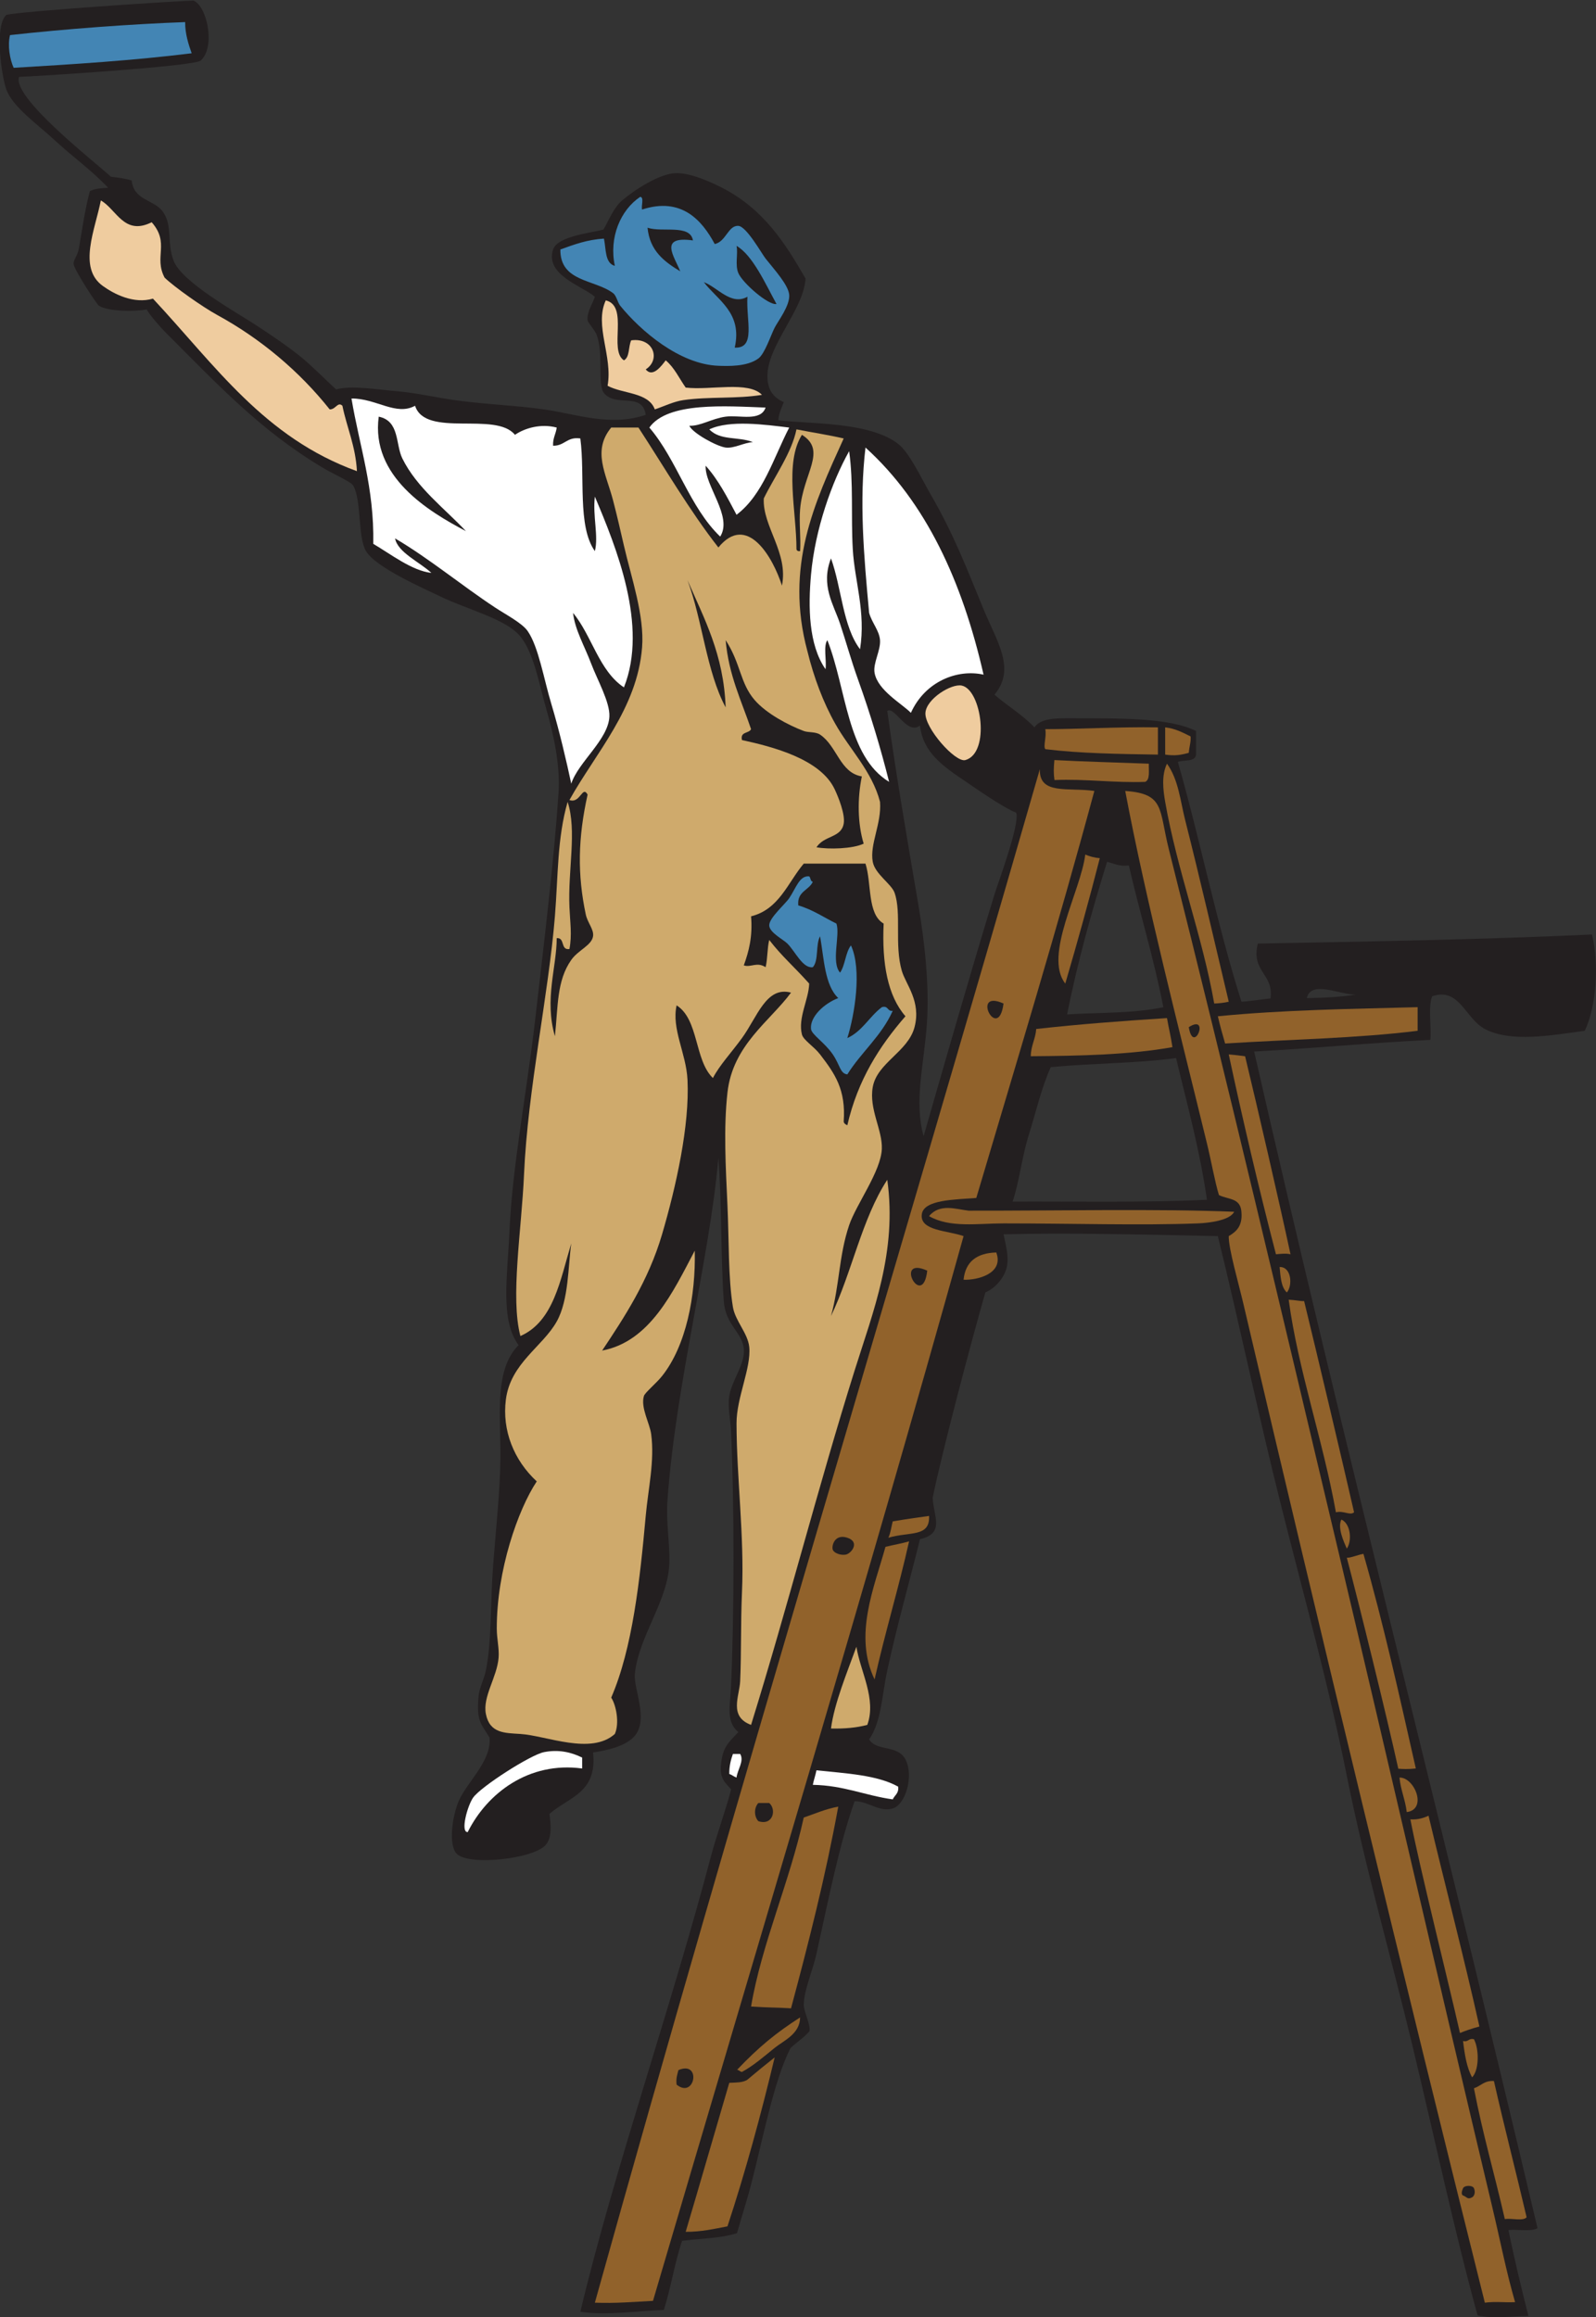 <?xml version="1.0" encoding="UTF-8" standalone="no"?>
<svg
   xmlns:dc="http://purl.org/dc/elements/1.1/"
   xmlns:cc="http://creativecommons.org/ns#"
   xmlns:rdf="http://www.w3.org/1999/02/22-rdf-syntax-ns#"
   xmlns:svg="http://www.w3.org/2000/svg"
   xmlns="http://www.w3.org/2000/svg"
   viewBox="0 0 670.213 972.68"
   height="972.68"
   width="670.213"
   xml:space="preserve"
   id="svg2"
   version="1.1"><rect x="0" y="0" width="670.213" height="972.68" fill="#333333" stroke="none"/><defs
     id="defs6" /><g
     transform="matrix(1.333,0,0,-1.333,0,972.68)"
     id="g10"><g
       transform="scale(0.1)"
       id="g12"><path
         id="path14"
         style="fill:#231f20;fill-opacity:1;fill-rule:evenodd;stroke:none"
         d="M 4654.79,5.547 C 4579.06,281.316 4517.48,573.125 4448.81,858.098 c -68.73,285.212 -148.07,557.402 -205.98,846.822 -56.76,283.52 -135.37,566.45 -205.99,846.83 -71.68,284.59 -130.88,569.87 -200.26,852.55 -224.7,4.62 -463.47,10.99 -675.17,5.72 7.48,-34.56 16.01,-68.46 11.44,-97.28 -5.41,-34.06 -32.95,-70.16 -68.67,-85.83 -41.52,-143.29 -137.97,-507.55 -165.92,-646.56 1.95,-57.64 40.06,-112.21 -40.08,-130.44 -33.57,-136.47 -72.4,-271.8 -102.97,-413.12 -16.83,-77.83 -18.59,-162.17 -57.22,-217.43 23.28,-38.51 89.65,-15.84 114.43,-62.93 27.23,-51.71 0.47,-142.34 -40.04,-154.5 -42.36,-12.7 -76.17,22.77 -120.15,22.89 -48.71,-137.69 -82.89,-312.47 -120.16,-480.63 -11.99,-54.07 -38.73,-111.89 -40.06,-160.217 -0.56,-20.711 22.25,-62.547 18.03,-83.504 -18.48,-21.321 -33.7,-29.336 -59.73,-52.942 -53.02,-103.738 -87.99,-291.082 -124.23,-430.007 -13.24,-50.754 -32.2,-109.551 -44.24,-152.95 -53.28,-17.285 -121.74,-16.836 -173.19,-24.425 -23.07,-68.485 -35.27,-147.821 -57.22,-217.43 -83.11,-3.008 -183.58,-18.195 -263.2,-5.711 108.61,453.543 285.1,954.695 411.97,1436.156 16.15,61.3 53.55,166.81 62.94,209 -21.95,25.15 -41.38,36.89 -28.61,99.98 6.96,34.37 19.84,47.55 51.49,80.11 -39.59,33.66 -25.98,78.26 -22.88,148.77 10.04,228.45 10.34,560.15 0,795.33 -1.76,40.13 -11.28,80.25 -5.72,114.43 8.18,50.22 50.53,100.37 45.77,148.76 -5.11,51.99 -57.6,75.48 -62.94,148.78 -10.11,138.72 -6.37,321.31 -17.16,452.01 -27.32,-315.72 -133.44,-707.87 -160.22,-1075.69 -5.27,-72.43 7.84,-138.63 5.73,-200.26 -4.11,-120 -96.47,-229.15 -108.72,-349.04 -4.62,-45.26 44.11,-142.32 0,-194.54 -28.13,-33.31 -87.95,-46.14 -131.6,-52.42 13.79,-128.22 -76.47,-140.03 -137.32,-193.61 4.62,-34.97 8.4,-73.71 -11.44,-97.28 -37.67,-44.74 -242.33,-66.9 -280.38,-28.6 -27.66,27.85 -13.98,119.46 5.73,165.93 24.86,58.63 104.56,126.52 97.27,200.27 -24.16,41.55 -42.44,47.9 -34.33,131.6 2.5,25.86 16.95,51.18 22.88,80.1 18.89,91.91 13.63,212.25 22.9,331.86 9.19,118.82 22.62,241.35 22.88,343.3 0.35,135.89 -18.85,272.24 57.22,349.03 -58.51,79.22 -35,215.26 -28.61,360.48 8.88,202.04 54.15,434.31 80.11,658 30.37,261.91 60.38,511.48 74.38,720.95 5.9,88.5 -16.4,187.09 -40.05,268.93 -20.8,71.93 -37.12,170.08 -80.11,223.15 -44.86,55.37 -165.28,84.14 -251.76,125.88 -53.86,26 -203.9,91.39 -234.59,143.05 -26.51,44.61 -13.43,157.81 -40.05,205.98 -7,12.67 -58.99,34.31 -97.27,57.22 -195.08,116.71 -328.013,259.34 -492.08,423.41 -22.484,22.48 -54.668,60.45 -61.39,74.38 -37.817,-7.02 -119.055,-6.96 -150.317,11.44 -6.871,4.05 -78.336,113.47 -80.105,131.6 -1.317,13.55 12.715,24.65 17.168,51.5 10.027,60.49 20.609,129.69 34.32,178.46 19.332,8.43 32.555,8.33 57.227,10.36 -54.02,57.14 -110.028,95.52 -169.493,150.78 -52.359,48.64 -130.449,102.84 -150.929,158.2 -14.273,38.57 -39.438,199.56 0,235.47 53.863,11.81 511.097,42.13 589.347,44.9 42.996,-17.41 70.301,-146.28 22.883,-188.82 -20.793,-18.65 -526.316,-50.14 -572.18,-51.5 -23.102,-64.6 237.684,-267.1 289.418,-314.47 25.317,-3 42.614,-5.23 65.336,-11.67 6.371,-63.39 69.504,-59.83 97.274,-97.27 32.554,-43.92 12.324,-94.32 34.328,-154.49 24.902,-68.11 199.211,-163.78 263.203,-205.98 43,-28.36 90.406,-59.68 137.32,-97.27 35.801,-28.7 83.54,-77.78 111.79,-102.99 47.33,13.66 132.12,-0.72 191.47,-5.73 50.24,-4.25 100.63,-14.74 148.77,-22.88 106.42,-18.01 216.8,-20.35 314.69,-34.34 101.67,-14.52 208.9,-55.23 320.42,-17.16 -10.91,73.75 -92.8,21.83 -131.6,68.66 -21.22,25.61 -0.52,123.65 -22.88,183.09 -5.82,15.45 -27.81,39.09 -28.61,45.79 -3.15,26.18 18.58,57.84 22.88,74.37 -39.74,33.97 -157.69,68.48 -131.6,148.77 13.67,42.09 119.71,52.09 158.67,62.72 16.43,28.52 32.24,69.27 58.77,91.77 41,34.78 116.09,82.66 165.92,85.82 45.89,2.92 112.55,-27.23 148.77,-45.77 131.38,-67.24 199.58,-175.52 263.2,-286.09 -6.15,-99.06 -121.87,-211.92 -120.15,-308.97 0.65,-37.31 14.47,-63.95 51.49,-80.11 -6.4,-18.39 -15.66,-33.92 -17.17,-57.21 97.98,-12.1 286.73,-3.78 377.63,-74.39 35.27,-27.39 70.74,-104.32 103.01,-160.21 71.03,-123.1 108.48,-220.57 165.94,-360.47 41.15,-100.27 103.3,-187.5 34.31,-268.93 40.82,-35.47 88.95,-63.63 125.88,-102.99 20.94,30.23 70.98,28.76 120.16,28.6 143.4,-0.45 302.01,3.01 389.08,-40.04 0,-24.8 0,-49.6 0,-74.39 -2.56,-24.15 -37.89,-15.51 -57.23,-22.89 70.67,-247.86 123.52,-513.52 200.3,-755.27 34.04,2.17 64.59,7.88 91.54,10.3 10.53,79.22 -61.8,82.41 -40.06,172.79 340.63,6.28 715.24,12.85 1052.81,28.61 23.46,-95.27 12.58,-231.43 -22.89,-303.25 -106.05,-14.25 -232.3,-37.66 -314.7,5.72 -61.72,32.5 -79.61,132.29 -165.94,102.99 -13.28,-34.39 -1.95,-93.41 -5.7,-137.32 -190.92,-9.35 -371.27,-26.99 -555.02,-36.64 279.25,-1227.47 601.56,-2470.63 892.59,-3705.415 -20.54,-11.875 -61.87,-2.976 -91.54,-5.722 19.22,-94.895 40.96,-183.887 62.93,-270.625 -60.18,-1.438 -109.18,-9.383 -160.21,1.699 z M 4116.93,4153.85 c 13.11,58.51 107.93,8.37 154.5,11.44 -43.09,-8.45 -115.39,-11.04 -154.5,-11.44 z M 2909.65,3718.99 c -31,111.8 1.42,223.36 10.49,356.92 7.97,117.84 -7.37,256.49 -27.66,375.47 -35.74,209.55 -69.78,406.5 -97.27,606.51 22.93,17.03 61.9,-77.4 102.99,-45.77 9.91,-85.98 72.5,-128.11 145.47,-177.37 28.15,-19.02 113.38,-79.25 157.79,-97.28 11.78,-35.92 -58.33,-223.8 -68.67,-257.47 -74.37,-242.61 -160.39,-542.39 -223.14,-761.01 z m 452.01,383.36 c 33.55,168.62 78.22,326.13 125.88,480.63 21.78,-4.91 37.93,-15.48 68.67,-11.44 34.47,-150.52 78.54,-291.48 108.71,-446.29 -94.41,-20.41 -208.92,-16.4 -303.26,-22.9 z m -171.64,-589.34 c 21.64,64.18 28.5,138.62 51.48,211.71 22.52,71.58 40.12,149.44 68.68,211.7 128.71,12.43 270.56,11.71 394.8,28.62 34.84,-146.35 74.51,-287.88 97.27,-446.3 -192.99,-9.35 -429.81,-4.83 -612.23,-5.73 v 0" /><path
         id="path16"
         style="fill:#91622b;fill-opacity:1;fill-rule:evenodd;stroke:none"
         d="m 4772.95,47.312 c -32.29,-1.777 -60.33,2.707 -95.27,-1.707 -254.89,1019.615 -515.06,2097.434 -761,3146.985 -14.88,63.54 -46.7,172.91 -45.78,211.71 22.91,13.57 43.55,30.98 40.08,74.38 -2.29,47.24 -41.8,39.94 -70.96,54.93 -12.6,40.6 -24.12,106.47 -37.77,162.5 -86,353.09 -192.86,766.75 -257.48,1110.02 125.23,-8.59 105.76,-57.81 137.32,-183.09 185.14,-735.04 357.05,-1465.33 532.13,-2202.9 163.49,-688.73 320.12,-1374.07 486.35,-2071.285 25.7,-107.832 44.02,-203.64 72.38,-301.543 z M 4643.34,406.074 c -4.24,9.824 -29.75,9.68 -34.32,0 -3.26,-6.902 -7.13,-20.156 0,-22.883 13.05,-5.007 13.79,-13.765 28.62,-5.73 7.2,3.906 11.03,16.316 5.7,28.613 z M 3745.02,4062.3 c 14.75,-90.14 68.57,44.02 0,0 v 0" /><path
         id="path18"
         style="fill:#91622b;fill-opacity:1;fill-rule:evenodd;stroke:none"
         d="M 1874,45.605 C 2326.88,1669.75 2811.72,3261.89 3275.84,4874.8 c -3.01,-82.12 89.49,-56.69 171.66,-68.67 -117.03,-434.16 -245.82,-856.58 -371.91,-1281.68 -66.63,-5.44 -165.67,-4.84 -171.66,-51.48 -6.74,-52.29 80.74,-50.7 131.6,-68.67 C 2720.55,2275.48 2385.06,1167.17 2057.1,51.328 1997.18,48.309 1939.63,42.91 1874,45.605 Z m 263.21,732.39 c -3.46,-13.711 -8.23,-26.109 -5.72,-45.769 57.95,-46.844 79.37,77.128 5.72,45.769 z m 286.09,841.094 c -11.44,0 -22.89,0 -34.34,0 -13.84,-15.06 -13.84,-42.15 0,-57.21 46.49,-15.23 57.86,36.89 34.34,57.21 z m 246.04,835.39 c -41.53,13.66 -50.59,-28.26 -45.51,-38.7 5.08,-10.45 24.33,-16.89 39.57,-14.68 18.24,2.65 47.15,39.82 5.94,53.38 z m 251.75,841.09 c -107.69,48.26 -14.66,-126.09 0,0 z m 240.32,841.11 c -105.86,47.92 -16.55,-125.74 0,0 v 0" /><path
         id="path20"
         style="fill:#91622b;fill-opacity:1;fill-rule:evenodd;stroke:none"
         d="m 2160.09,268.75 c 46.34,155.84 91.34,313.016 137.33,469.188 22.19,1.046 41.08,0.46 55.86,8.925 35.83,30.157 53.19,44.133 87.18,71.184 -43.88,-183.086 -92.45,-361.484 -148.76,-532.129 -41.8,-7.793 -81.76,-17.434 -131.61,-17.168 v 0" /><path
         id="path22"
         style="fill:#91622b;fill-opacity:1;fill-rule:evenodd;stroke:none"
         d="m 4809.28,314.531 c -11.66,-13.125 -47.52,-2.07 -68.65,-5.73 -33.77,147.879 -68.56,263.004 -97.29,411.969 21.62,6.992 32.32,24.914 62.95,22.89 32.66,-144.707 69.37,-285.379 102.99,-429.129 v 0" /><path
         id="path24"
         style="fill:#91622b;fill-opacity:1;fill-rule:evenodd;stroke:none"
         d="m 4637.64,755.105 c -17.03,30.657 -23.56,71.821 -28.62,114.434 17.5,-4.148 16.84,9.875 34.32,5.715 16.43,-30.988 16.87,-96.32 -5.7,-120.149 v 0" /><path
         id="path26"
         style="fill:#91622b;fill-opacity:1;fill-rule:evenodd;stroke:none"
         d="m 2321.95,778.867 c 68.43,72.039 123.13,116.571 198.61,165.059 -0.65,-52.492 -51.12,-72.473 -80.87,-96.504 -33.24,-26.848 -65.44,-55.137 -102.23,-75.149 -5.71,0 -9.78,6.594 -15.51,6.594 v 0" /><path
         id="path28"
         style="fill:#91622b;fill-opacity:1;fill-rule:evenodd;stroke:none"
         d="m 4443.09,1567.6 c 24.29,-1.41 41.42,4.34 57.22,11.43 52.8,-221.82 110.08,-439.19 160.22,-663.717 -20.88,-5.325 -46.66,-14.317 -61.19,-20.442 -38.36,168.799 -128.32,526.489 -156.25,672.729 v 0" /><path
         id="path30"
         style="fill:#91622b;fill-opacity:1;fill-rule:evenodd;stroke:none"
         d="m 2366.08,978.254 c 33.37,197.456 120.97,390.126 165.93,595.066 35.53,12.16 68.38,26.98 108.71,34.32 -40.35,-220.92 -93.53,-429.05 -148.77,-635.113 -45.83,2.981 -70.97,1.914 -125.87,5.727 v 0" /><path
         id="path32"
         style="fill:#ffffff;fill-opacity:1;fill-rule:evenodd;stroke:none"
         d="m 1473.48,1527.55 c -23.91,-1.42 -1.01,83.13 17.16,108.72 24.46,34.39 180.61,134.68 223.15,143.05 46.02,9.02 85.86,-0.15 120.16,-17.18 0,-11.45 0,-22.88 0,-34.33 -168.45,22.84 -299.87,-78.36 -360.47,-200.26 v 0" /><path
         id="path34"
         style="fill:#91622b;fill-opacity:1;fill-rule:evenodd;stroke:none"
         d="m 4431.64,1590.48 c -4.63,39.23 -18.96,68.78 -22.89,108.72 46.84,1.46 89.12,-99.96 22.89,-108.72 v 0" /><path
         id="path36"
         style="fill:#ffffff;fill-opacity:1;fill-rule:evenodd;stroke:none"
         d="m 2560.63,1676.31 c 3.04,16.03 8.39,29.75 11.44,45.77 93.14,-9.82 191.39,-14.57 257.46,-51.48 2.54,-21.61 -11.27,-26.87 -17.15,-40.06 -87.07,12.12 -154.29,44.07 -251.75,45.77 v 0" /><path
         id="path38"
         style="fill:#ffffff;fill-opacity:1;fill-rule:evenodd;stroke:none"
         d="m 2320.3,1699.2 c -8.47,2.98 -14.42,8.48 -22.88,11.44 -0.2,25 4.96,44.62 11.44,62.95 7.63,0 15.26,0 22.89,0 13.52,-22.18 -8.94,-49.98 -11.45,-74.39 v 0" /><path
         id="path40"
         style="fill:#91622b;fill-opacity:1;fill-rule:evenodd;stroke:none"
         d="m 4242.83,2391.53 c 12.54,-0.94 33.85,9.12 52.38,12.1 64.05,-223.94 111.92,-440.95 165.04,-675.82 -23.88,-2.71 -43.36,-1.72 -55.23,-0.72 -37.48,170.29 -125.22,525.09 -162.19,664.44 v 0" /><path
         id="path42"
         style="fill:#cfaa6c;fill-opacity:1;fill-rule:evenodd;stroke:none"
         d="m 1690.91,2631.86 c -72.04,66.73 -109.59,160.36 -97.27,257.48 14.54,114.74 115.79,166.61 160.2,246.03 38.02,68 35.75,174.77 45.78,246.04 -34.87,-115.8 -55.54,-245.8 -160.21,-291.81 -32.08,121.35 3.69,333 11.44,509.24 11.75,267.21 77.48,567.96 97.28,812.49 10.39,128.56 6.96,245.21 40.05,360.47 29.73,-91.01 0.57,-214.87 5.71,-331.86 2.07,-46.76 8.59,-87.68 0,-131.6 -29.17,-4.38 -13.05,36.52 -40.05,34.33 -0.2,-92.76 -39.56,-192.31 -5.71,-308.98 10.23,94.39 5.25,174.53 51.49,240.32 22.08,31.41 64.13,45.49 68.66,74.38 3.36,21.37 -17.34,42.51 -22.89,68.66 -26.83,126.7 -24.64,240.96 5.73,377.64 -16.76,30.1 -22.53,-29.33 -57.23,-17.17 82.32,147.97 213.73,288.59 228.88,480.64 7.88,99.98 -34.1,220.22 -57.21,320.42 -10.58,45.81 -21.81,95.21 -34.34,143.04 -21.97,83.91 -66.15,155.56 -5.72,228.88 28.6,0 57.22,0 85.83,0 82.83,-126.98 159.8,-259.8 251.76,-377.64 91.09,111.24 172.73,-33.08 200.26,-120.16 21.13,103.65 -61.68,186.54 -57.22,274.64 33.3,68.03 88.3,144.26 102.99,217.43 49.4,-9.73 100.72,-17.51 148.77,-28.61 -92.42,-203.35 -185.92,-402.86 -114.43,-669.45 20.29,-83.04 50.11,-162.2 87.83,-228.87 43.92,-78.71 116.5,-150.39 141.03,-246.04 5.32,-68.84 -32.96,-133.57 -22.89,-188.82 7,-38.29 58.95,-69.86 68.66,-97.27 22.63,-63.82 -0.98,-163.94 22.89,-246.04 12.5,-42.96 61.46,-95.96 40.06,-177.37 -20.51,-77.98 -117.93,-111.81 -131.61,-188.82 -12.32,-69.41 31.04,-135.12 28.62,-194.54 -2.89,-71.24 -80.61,-174.17 -103.01,-240.32 -32.5,-95.99 -30.04,-188.74 -57.21,-286.08 65.72,136.44 97.37,306.99 177.38,429.13 31.39,-226.45 -44.41,-414.19 -102.98,-600.78 -113.5,-361.4 -211.78,-747.26 -326.15,-1115.76 -71.01,26.17 -36.45,90.84 -34.33,137.33 3.95,86.97 1.47,183.81 5.71,280.36 7.81,177.51 -16.85,358.56 -17.16,532.14 -0.14,80.76 46.68,174.17 40.05,240.31 -4.32,43.13 -44.3,81.98 -51.49,125.88 -14.91,91.06 -12.11,209.11 -17.16,320.41 -5.51,121.19 -12.52,242.01 0,354.76 16.64,149.87 133.8,224.57 200.25,314.7 -78.11,21.31 -106.28,-76.89 -154.49,-143.05 -33.76,-46.35 -71.25,-86.17 -91.54,-125.88 -58.46,55.98 -44.2,184.67 -114.43,228.87 -16.45,-74.9 30.29,-150.74 34.33,-234.59 6.93,-144.07 -35.8,-335.42 -80.11,-486.35 -43.29,-147.47 -120.35,-263.32 -188.82,-366.19 150.83,28.44 223.42,184.72 291.81,314.69 3.27,-142.18 -27.16,-299.65 -102.99,-394.81 -18.86,-23.66 -54.03,-52.23 -57.22,-62.93 -10.92,-36.69 18.19,-85.17 22.89,-120.15 11.31,-84.24 -9.45,-172.08 -17.17,-257.49 -18.17,-201.12 -41.51,-416.79 -108.71,-572.18 15.29,-22.96 26.75,-79.91 11.44,-114.44 -75.27,-67.3 -215.18,-5.26 -297.53,0 -49.73,3.19 -96.62,1.82 -108.72,62.95 -10.8,54.61 35.29,115.86 40.06,177.38 2.26,29.28 -5.65,58.32 -5.72,91.54 -0.4,183.24 66.93,374.88 125.88,463.47 z m 1161.51,1464.77 c -55.86,64.3 -74.51,165.8 -68.65,291.82 -52.05,29.96 -37.42,126.59 -57.23,188.82 -64.84,0 -129.68,0 -194.53,0 -50.59,-60.04 -77.32,-143.93 -165.93,-165.94 5.35,-64.47 -7.22,-111.04 -22.89,-154.48 22.24,-7.53 41.1,12.32 68.67,-5.72 6.46,25.96 4.97,59.86 11.44,85.81 40.45,-52.3 76.4,-82.08 125.88,-137.32 -1.48,-50.76 -36,-108.17 -22.89,-160.21 4.53,-18.03 37.89,-37.72 57.21,-62.94 46.56,-60.75 81.68,-110.51 74.39,-211.7 1.21,-6.43 6.35,-8.91 11.45,-11.45 32.73,142.72 101.5,249.44 183.08,343.31 z m -131.6,543.57 c -19.26,63.06 -20.16,142.6 -5.72,211.71 -69.36,11.43 -77.66,95.32 -131.6,131.61 -14.3,9.62 -37.09,6 -51.49,11.44 -49.49,18.7 -117.9,55.09 -154.49,97.27 -46.68,53.79 -43.3,114.55 -91.54,188.82 9.64,-110.51 49.71,-190.6 80.1,-280.37 -6.79,-14.2 -35.07,-6.9 -28.62,-34.33 94.51,-20.47 246.66,-59.05 291.82,-154.49 11.62,-24.54 33.9,-79.41 28.61,-108.72 -8.22,-45.36 -60.57,-36.07 -85.82,-74.38 38.57,-7.06 114.82,-4.96 148.75,11.44 z m -555,829.66 c 47.21,-126.34 59.49,-287.63 120.16,-400.52 -6.1,167.46 -67.72,279.41 -120.16,400.52 z m 354.74,223.15 c 9.54,114.48 85.94,184.53 5.73,234.6 -55.68,-88.99 -17.22,-240.18 -17.17,-360.47 1.27,-4.46 4.8,-6.66 11.44,-5.72 2.76,42.14 -3.6,88.29 0,131.59 v 0" /><path
         id="path44"
         style="fill:#cfaa6c;fill-opacity:1;fill-rule:evenodd;stroke:none"
         d="m 2617.83,1853.69 c 10.39,79.5 51.13,177.56 80.1,257.48 11.93,-77.05 63.89,-164.44 34.34,-246.04 -33.09,-8.86 -71.41,-12.52 -114.44,-11.44 v 0" /><path
         id="path46"
         style="fill:#91622b;fill-opacity:1;fill-rule:evenodd;stroke:none"
         d="m 2755.16,2008.18 c -66.61,139.29 -1.39,288.85 34.33,417.68 24.59,5.93 50.67,10.36 74.38,17.18 -33.11,-148.08 -75.67,-286.71 -108.71,-434.86 v 0" /><path
         id="path48"
         style="fill:#91622b;fill-opacity:1;fill-rule:evenodd;stroke:none"
         d="m 4242.83,2420.14 c -9.84,22.71 -29.82,65.4 -17.17,91.56 28.38,-11.97 34.89,-65.68 17.17,-91.56 v 0" /><path
         id="path50"
         style="fill:#91622b;fill-opacity:1;fill-rule:evenodd;stroke:none"
         d="m 2812.38,2505.98 c 47.89,8.05 83.89,12.73 114.44,17.16 3.1,-67.97 -60.36,-48.78 -128.17,-68.68 7.56,16.22 10.06,38.92 13.73,51.52 v 0" /><path
         id="path52"
         style="fill:#91622b;fill-opacity:1;fill-rule:evenodd;stroke:none"
         d="m 4208.5,2534.58 c -40.88,228.1 -119.28,449.04 -148.77,669.45 22.07,-0.92 36.7,-5.08 48.63,-4.34 39.08,-159.77 120.25,-502.68 157.34,-665.11 -12.99,-11.32 -31.95,6.08 -57.2,0 v 0" /><path
         id="path54"
         style="fill:#91622b;fill-opacity:1;fill-rule:evenodd;stroke:none"
         d="m 4054,3226.91 c -18.06,16.28 -19.96,48.72 -22.89,80.11 37.62,1.03 41.47,-58.5 22.89,-80.11 v 0" /><path
         id="path56"
         style="fill:#91622b;fill-opacity:1;fill-rule:evenodd;stroke:none"
         d="m 3035.53,3266.97 c 5.8,57.14 41.85,84.01 102.99,85.83 24.92,-67 -60.41,-87.7 -102.99,-85.83 v 0" /><path
         id="path58"
         style="fill:#91622b;fill-opacity:1;fill-rule:evenodd;stroke:none"
         d="m 4019.67,3347.08 c -52.93,202.67 -107.23,434.37 -148.77,629.39 24.76,-2.09 43.05,-4.67 51.54,-5.94 37.99,-157.27 108.36,-462.02 143.01,-623.45 -12.56,3.2 -29.34,1.69 -45.78,0 v 0" /><path
         id="path60"
         style="fill:#91622b;fill-opacity:1;fill-rule:evenodd;stroke:none"
         d="m 2926.82,3467.23 c 33.88,40.95 84.72,21.74 124.72,17.16 263.44,-0.57 602.64,6.52 836.53,-3.44 -13.62,-27.13 -78.6,-35.26 -114.44,-36.59 -181.62,-6.81 -397.15,0 -612.22,0 -81.64,0 -169.11,-14.87 -234.59,22.87 v 0" /><path
         id="path62"
         style="fill:#4385b4;fill-opacity:1;fill-rule:evenodd;stroke:none"
         d="m 2669.34,3913.54 c -22.99,2.58 -22.46,28.68 -45.79,62.93 -25.74,37.8 -66.77,62.26 -68.65,80.11 -4.04,38.18 41.6,80.59 85.82,97.27 -42.85,41.08 -44.61,123.24 -57.22,194.54 -14.55,-25.49 -3.71,-76.38 -22.87,-97.26 -31.59,-4.83 -55.24,49.49 -80.12,74.37 -13.37,13.37 -56.53,34.52 -57.21,57.21 -0.7,23.26 49.59,66.17 62.93,85.84 21.53,31.74 32.31,71.86 62.95,68.66 4.92,-4.61 3.4,-15.67 11.45,-17.16 -12.62,-27.45 -50.13,-29.99 -45.79,-74.39 45.84,-13.28 80.43,-37.82 120.16,-57.21 12.48,-36.22 -17.62,-121.4 11.45,-154.49 16.46,23.58 16.81,63.29 34.33,85.82 35.24,-76.29 11.52,-219.07 -11.44,-291.81 47.3,21.35 69.47,67.83 108.71,97.28 21.36,6.11 16.31,-14.21 34.33,-11.45 -35.25,-79.19 -98.96,-129.91 -143.04,-200.26 v 0" /><path
         id="path64"
         style="fill:#91622b;fill-opacity:1;fill-rule:evenodd;stroke:none"
         d="m 3247.23,3970.76 c 0.39,33.94 14.9,53.76 17.16,85.82 137.29,15.21 261.37,24.46 411.98,34.33 5.8,-33.92 11.52,-53.96 17.17,-91.55 -134.3,-24.01 -289.18,-27.43 -446.31,-28.6 v 0" /><path
         id="path66"
         style="fill:#91622b;fill-opacity:1;fill-rule:evenodd;stroke:none"
         d="m 3859.47,4010.8 c -8.22,28.03 -16.09,56.41 -22.89,85.83 207.31,20.3 419.63,23.01 629.4,28.62 0,-24.8 0,-49.6 0,-74.39 -191.64,-23.88 -404.03,-27.04 -606.51,-40.06 v 0" /><path
         id="path68"
         style="fill:#91622b;fill-opacity:1;fill-rule:evenodd;stroke:none"
         d="m 3825.14,4136.68 c -37.17,212.37 -117,420.48 -154.5,635.12 -6.4,36.72 -12.16,83.86 5.73,120.16 36.29,-50.31 41.68,-116.05 57.2,-177.37 46.47,-183.35 91.78,-380.39 137.33,-572.18 -13.89,-3.28 -29.28,-5.04 -45.76,-5.73 v 0" /><path
         id="path70"
         style="fill:#91622b;fill-opacity:1;fill-rule:evenodd;stroke:none"
         d="m 3355.94,4199.62 c -69.32,88.02 49.02,291.57 62.95,406.25 13.41,-5.64 28.1,-10.03 45.78,-11.44 -34.16,-133.69 -69.46,-260.83 -108.73,-394.81 v 0" /><path
         id="path72"
         style="fill:#ffffff;fill-opacity:1;fill-rule:evenodd;stroke:none"
         d="m 1799.62,4829.02 c -13.76,64.99 -37.35,166.88 -62.94,251.76 -23.46,77.82 -40.18,179.54 -74.38,228.87 -17.61,25.4 -68.51,51.64 -102.99,74.39 -105.22,69.38 -207.39,154.28 -314.7,217.42 8,-44.04 77.66,-74.5 114.43,-108.71 -61.7,6.99 -127.81,59.08 -183.1,91.55 3.14,178.61 -43.67,307.26 -68.65,457.75 77.83,0.43 140.51,-55.85 200.25,-22.89 33.26,-102.17 254.33,-16.51 314.71,-91.55 31.66,21.66 81.82,35.96 131.59,22.89 -2.62,-20.27 -12.73,-33.05 -11.44,-57.22 36.87,-0.63 43.42,29.06 85.83,22.88 15.55,-117.96 -9.89,-276.9 45.77,-354.74 12.11,46.51 -7.3,110.88 0,171.65 66.59,-157.62 168.95,-406.75 91.56,-600.79 -78.95,52.66 -100.68,162.52 -160.22,234.59 5.41,-52.12 35.72,-103.37 57.22,-160.21 19.23,-50.85 59.18,-120.86 57.21,-165.93 -3.17,-72.96 -98.21,-143.69 -120.15,-211.71 z m -532.12,1024.2 c -21.87,44.35 -8.06,118.08 -74.39,131.61 -25.38,-188.21 155.53,-297.88 274.64,-360.48 -66.18,70.73 -154.45,135.98 -200.25,228.87 v 0" /><path
         id="path74"
         style="fill:#91622b;fill-opacity:1;fill-rule:evenodd;stroke:none"
         d="m 3321.91,4840.47 c -3.12,21.66 -2.69,35.74 -0.29,62.93 90.59,-4.97 207.38,-7.87 297.52,-11.44 -0.8,-22.07 4.47,-50.24 -11.44,-57.21 -97.06,-3.61 -188.13,9.9 -285.79,5.72 v 0" /><path
         id="path76"
         style="fill:#ffffff;fill-opacity:1;fill-rule:evenodd;stroke:none"
         d="m 2800.94,4834.75 c -132.8,80.82 -134.08,293.14 -194.55,446.3 -13.23,-19.21 -2,-62.85 -5.73,-91.56 -53.88,77.35 -54.68,197.21 -45.76,297.54 12.78,144.01 66.04,292.75 120.14,389.08 14.1,-101.24 5.47,-203.73 11.46,-308.97 5.71,-100.45 41.53,-196.5 22.88,-314.7 -54.36,71.52 -58.09,193.67 -91.55,286.09 -33.24,-85.51 8.07,-144.58 28.62,-205.99 18.55,-55.45 34.7,-114.82 57.2,-177.38 38.42,-106.67 72.21,-220.04 97.29,-320.41 v 0" /><path
         id="path78"
         style="fill:#efcc9f;fill-opacity:1;fill-rule:evenodd;stroke:none"
         d="m 3041.25,4903.4 c -31.58,-8.9 -129.1,101.56 -125.88,148.77 3.01,44.02 81.43,92.69 114.43,85.83 62.64,-13.02 90.38,-212.32 11.45,-234.6 v 0" /><path
         id="path80"
         style="fill:#91622b;fill-opacity:1;fill-rule:evenodd;stroke:none"
         d="m 3670.64,4920.57 c 0,28.61 0,57.22 0,85.83 32.45,-3.81 55.88,-16.6 80.1,-28.61 1.56,-16.92 -4.55,-33.59 -5.7,-51.5 -25.92,-7.15 -43.34,-10.08 -74.4,-5.72 v 0" /><path
         id="path82"
         style="fill:#91622b;fill-opacity:1;fill-rule:evenodd;stroke:none"
         d="m 3293.01,4937.73 c -7.09,9.95 4.37,38 0,62.95 104.65,-0.04 231.33,7.66 354.74,5.72 0,-28.61 0,-57.22 0,-85.83 -121.97,1.99 -244.35,3.59 -354.74,17.16 v 0" /><path
         id="path84"
         style="fill:#ffffff;fill-opacity:1;fill-rule:evenodd;stroke:none"
         d="m 2726.54,5887.56 c 190.2,-172.19 304.61,-420.15 371.94,-715.23 -82.41,18.51 -184.14,-21.07 -228.89,-120.16 -29.08,29.31 -104.63,70.76 -114.43,125.88 -5.41,30.44 19.53,70.35 17.16,103 -2.16,29.97 -25.52,54.43 -34.33,85.82 -17.13,184.52 -31.31,352.36 -11.45,520.69 v 0" /><path
         id="path86"
         style="fill:#ffffff;fill-opacity:1;fill-rule:evenodd;stroke:none"
         d="m 2268.81,5607.18 c -96.58,92.25 -136.05,241.6 -223.15,343.32 57.6,81.63 241.45,67.5 366.2,62.93 -15.93,-45.16 -82.22,-22.67 -125.88,-28.6 -44.07,-5.99 -79.36,-30.24 -114.44,-28.62 9.9,-22.84 86.08,-64.96 114.44,-68.65 26.25,-3.44 57.77,15.45 85.82,17.16 -46.32,18.24 -102.29,3.73 -137.32,40.05 64.23,30.64 176.63,14.76 251.75,5.73 -50.03,-96.83 -82.34,-211.38 -165.93,-274.65 -29.01,54.9 -57.44,110.4 -97.27,154.49 -3.49,-62.96 86.06,-159.97 45.78,-223.16 v 0" /><path
         id="path88"
         style="fill:#efcc9f;fill-opacity:1;fill-rule:evenodd;stroke:none"
         d="m 1124.45,5813.17 c -292.477,106.15 -445.427,332 -642.61,543.34 -59.942,-17.69 -122.277,14.04 -158.445,40.29 -78.801,57.16 -23.422,177.73 -5.719,268.92 49.492,-28 73.281,-112.17 160.211,-68.67 57.914,-66.1 5.863,-108.91 40.707,-174.49 31.019,-29.81 119.726,-92.46 165.277,-117.31 137.438,-74.97 259.481,-177.72 354.749,-297.54 18.78,-0.91 25.23,25.59 40.05,11.45 14.22,-69.71 41.47,-126.37 45.78,-205.99 v 0" /><path
         id="path90"
         style="fill:#efcc9f;fill-opacity:1;fill-rule:evenodd;stroke:none"
         d="m 1914.06,6082.09 c 16.85,93.2 -42.4,189.04 -5.73,268.93 73.88,-17.87 8.12,-157.01 57.23,-188.82 18.67,9.93 13.69,43.52 22.88,62.94 70.14,9.63 93.99,-60.4 45.77,-91.55 22.08,-27.27 50.09,11.64 62.94,28.61 27.09,-22.5 42.54,-56.65 62.94,-85.83 78.43,-9.3 197.13,21.66 240.32,-22.88 -78.77,-13.08 -167.22,-4.94 -247.49,-16.51 -31.4,-4.53 -62.97,-20.46 -90.1,-29.27 -19.94,54.44 -100.45,48.32 -148.76,74.38 v 0" /><path
         id="path92"
         style="fill:#4385b4;fill-opacity:1;fill-rule:evenodd;stroke:none"
         d="m 1765.29,6511.23 c 44.94,16.23 83.69,30.73 137.32,34.34 6.93,-33.13 2.59,-77.52 34.33,-85.84 -19.2,89.61 18.23,176.32 80.11,217.44 12.79,-2.47 2.31,-28.21 5.72,-40.06 123.43,40.13 188.42,-33.03 228.87,-108.72 35.6,7.58 42.29,59.32 74.38,57.23 25.84,-1.69 73.3,-87.13 85.84,-103 26.64,-33.75 72.12,-83.07 74.37,-114.44 2.44,-33.8 -34.58,-81.46 -45.77,-102.98 -11.94,-22.98 -30.85,-82.09 -51.5,-97.28 -35.51,-26.12 -95.89,-23.98 -125.87,-22.88 -122.55,4.46 -245.85,110.9 -308.98,188.81 -9.25,11.44 -11.74,31.67 -22.89,40.06 -58.15,43.77 -166.95,34.49 -165.93,137.32 z m 589.34,-148.77 c -51.86,-29.09 -94.13,30.21 -137.32,45.78 44.31,-57.54 122.13,-96.41 97.27,-205.99 67.46,-3.34 35.48,85.59 40.05,160.21 z m -28.61,74.39 c 13.18,-30.88 94.23,-101.79 120.16,-97.27 -35.2,64.19 -74.92,153.65 -125.88,183.1 5.33,-24.29 -5.32,-59.95 5.72,-85.83 z m -143.04,102.99 c -8.8,52.22 -97.85,24.21 -143.05,40.05 7,-73.11 53.08,-107.13 103,-137.32 -18.86,47.56 -69.23,112.25 40.05,97.27 v 0" /><path
         id="path94"
         style="fill:#4385b4;fill-opacity:1;fill-rule:evenodd;stroke:none"
         d="m 43.027,7083.41 c -11.895,26.25 -19.676,69.82 -11.445,102.99 173.473,19.35 383.961,34.89 551.719,40.94 -0.469,-36.7 10.984,-71.39 20.465,-98.15 -179.719,-22.47 -376.008,-34.94 -560.739,-45.78 v 0" /></g></g></svg>